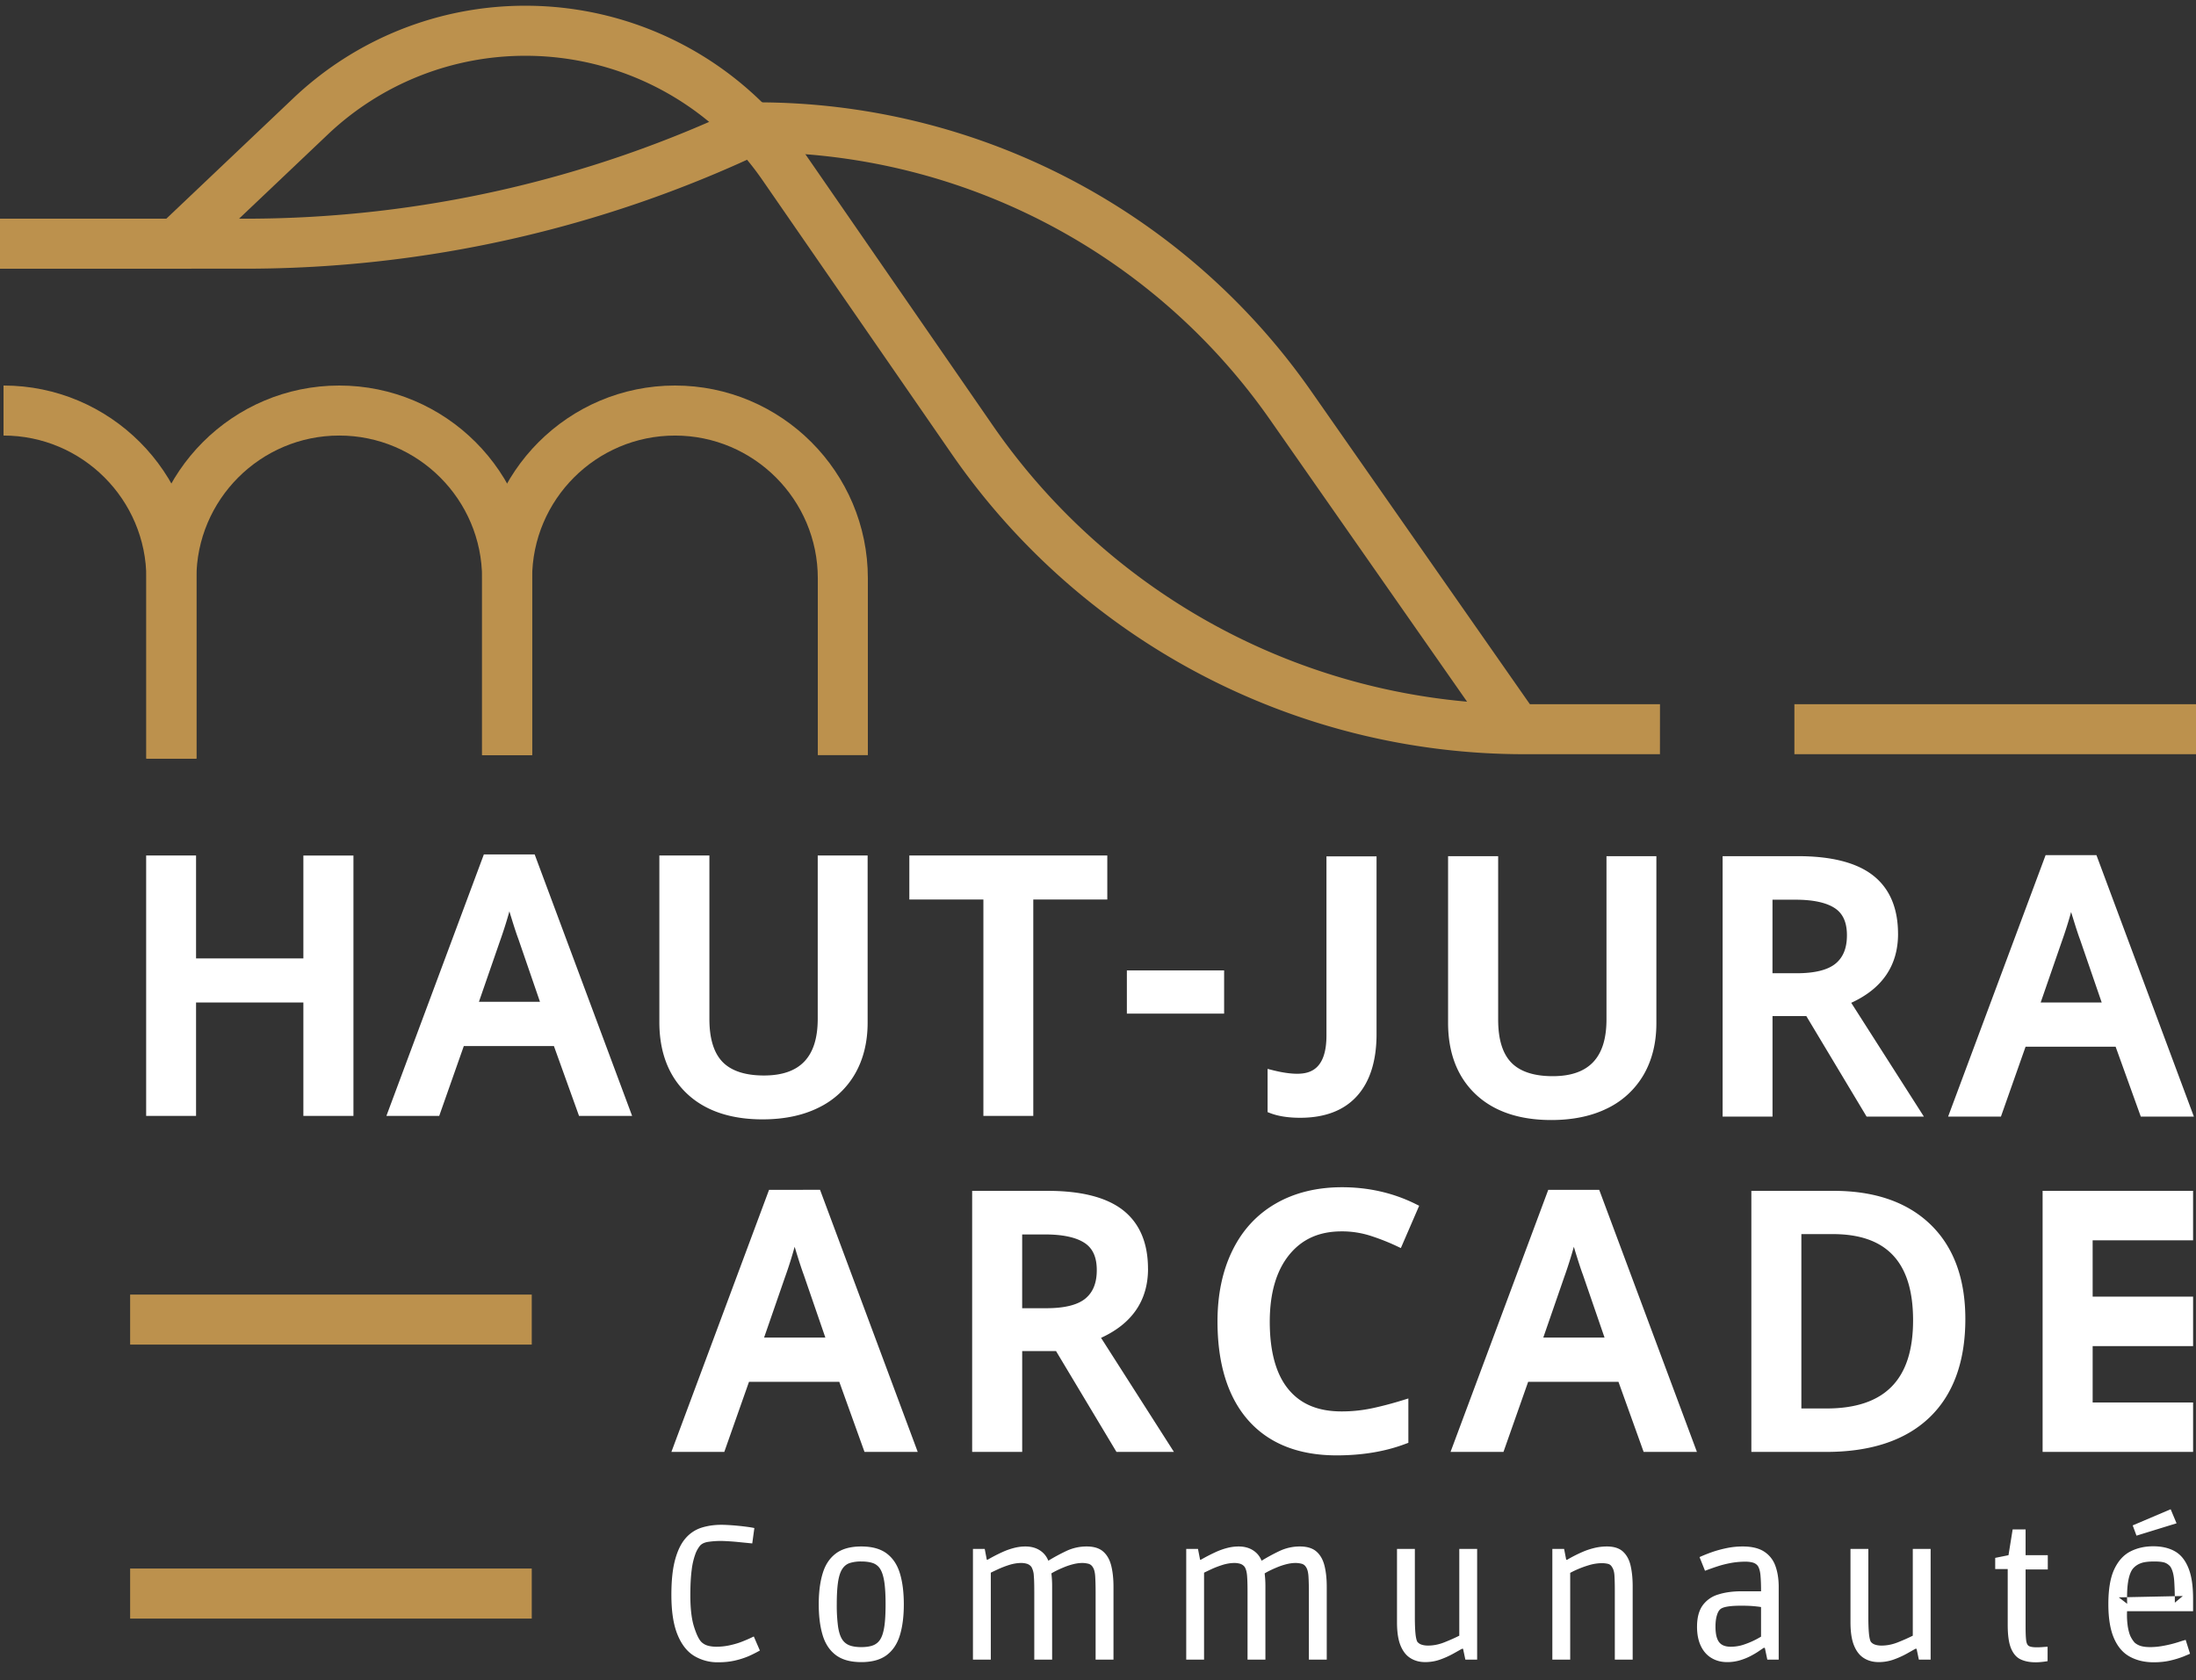 <svg xmlns="http://www.w3.org/2000/svg" width="115" height="88"><rect width="100%" height="100%" fill="#333333" stroke="none"/><path fill="#fff" d="M37.615 87.07a2.37 2.37 0 01-1.278-.343c-.368-.229-.656-.603-.865-1.124-.209-.52-.313-1.208-.313-2.063 0-.756.066-1.375.198-1.855.133-.48.316-.853.552-1.119a1.83 1.83 0 01.83-.547c.32-.1.663-.15 1.035-.15.166 0 .359.01.582.026.222.017.438.038.651.065.212.026.378.052.497.079l-.11.805-.303-.03c-.136-.013-.286-.027-.452-.045a13.22 13.22 0 00-.816-.054 4.56 4.56 0 00-.755.05c-.192.033-.332.103-.418.209a1.52 1.52 0 00-.243.448 3.7 3.7 0 00-.185.814c-.046.346-.07.79-.07 1.333 0 .69.065 1.239.195 1.647.13.407.26.674.393.8a.779.779 0 00.333.184c.13.036.277.055.443.055.244 0 .485-.027.72-.08.236-.053.446-.115.632-.19.186-.072.388-.16.607-.267l.318.736c-.212.118-.415.22-.606.303a4.258 4.258 0 01-.687.219c-.266.063-.56.094-.885.094zm6.877-.885a.78.78 0 01-.394-.323c-.098-.156-.17-.38-.213-.676a8.48 8.48 0 01-.065-1.159c0-.471.022-.853.065-1.149.043-.294.115-.522.213-.68.1-.16.231-.267.394-.324a1.9 1.9 0 01.611-.084c.239 0 .442.028.607.084a.731.731 0 01.393.323c.096.159.165.387.209.681.043.296.064.678.064 1.149 0 .477-.02.864-.064 1.16-.044.294-.113.519-.21.675a.757.757 0 01-.388.323c-.161.06-.365.09-.61.09s-.45-.03-.612-.09zm1.944.508c.325-.246.555-.594.691-1.045.136-.45.204-.988.204-1.611 0-.63-.068-1.17-.204-1.621-.136-.45-.366-.799-.691-1.044-.325-.245-.769-.368-1.333-.368-.563 0-1.007.123-1.332.368-.325.245-.556.593-.69 1.044-.137.45-.205.988-.205 1.611 0 .63.068 1.17.204 1.62.135.452.366.8.691 1.046.325.244.77.368 1.332.368.564 0 1.008-.124 1.333-.368zm4.515.238v-5.798h.617l.109.566h.04a8.746 8.746 0 01.8-.412c.182-.083.375-.15.578-.204.2-.052.402-.079.601-.079.292 0 .542.066.751.198.21.133.36.316.452.548.279-.172.586-.34.926-.502a2.466 2.466 0 011.083-.244c.372 0 .659.088.86.263.203.176.343.421.423.737.08.314.12.687.12 1.118v3.81h-.936V83.4c0-.312-.007-.582-.02-.81-.013-.23-.055-.397-.128-.503a.376.376 0 00-.255-.184 1.352 1.352 0 00-.283-.035c-.165 0-.336.024-.512.07a3.549 3.549 0 00-.497.17 5.844 5.844 0 00-.399.183 2.643 2.643 0 00-.222.124 5.482 5.482 0 01.039.686v3.83h-.935V83.37c0-.363-.007-.643-.025-.84a1.021 1.021 0 00-.123-.452.463.463 0 00-.245-.17 1.062 1.062 0 00-.273-.04c-.212 0-.424.034-.637.1a5.05 5.05 0 00-.577.22c-.171.08-.304.142-.397.189v4.554zm11.169 0v-5.798h.616l.11.566h.039a9.903 9.903 0 01.8-.412 3.63 3.63 0 01.577-.204 2.4 2.4 0 01.601-.079c.292 0 .543.066.751.198.21.133.36.316.453.548a9.89 9.89 0 01.925-.502 2.47 2.47 0 011.084-.244c.37 0 .658.088.86.263.203.176.343.421.423.737.08.314.12.687.12 1.118v3.81h-.936V83.4c0-.312-.006-.582-.02-.81-.013-.23-.056-.397-.128-.503a.376.376 0 00-.255-.184 1.36 1.36 0 00-.283-.035c-.165 0-.336.024-.512.07a3.548 3.548 0 00-.497.17 5.628 5.628 0 00-.399.183 2.65 2.65 0 00-.222.124 5.474 5.474 0 01.04.686v3.83h-.936V83.37c0-.363-.008-.643-.025-.84-.017-.195-.057-.346-.124-.452a.457.457 0 00-.244-.17 1.062 1.062 0 00-.273-.04c-.212 0-.424.034-.637.1-.212.067-.404.14-.577.22-.172.08-.304.142-.397.189v4.554zm12.51.129c-.292 0-.549-.07-.77-.209-.224-.139-.395-.36-.518-.661-.123-.302-.184-.708-.184-1.218v-3.839h.935v3.56c0 .351.01.635.03.85.02.216.053.367.1.453a.47.47 0 00.223.15c.096.032.207.049.333.049.285 0 .57-.056.856-.169.284-.113.546-.229.785-.349v-4.544h.935v5.798h-.617l-.12-.568h-.058c-.107.06-.26.147-.464.26a4.607 4.607 0 01-.675.303c-.25.09-.513.134-.79.134zm6.663-.129v-5.798h.616l.11.566h.05a7.328 7.328 0 01.81-.412c.189-.083.393-.15.611-.204a2.82 2.82 0 01.657-.079c.372 0 .655.091.85.273.196.183.328.431.398.746s.105.668.105 1.06v3.848h-.935v-3.56c0-.371-.007-.654-.02-.85-.013-.196-.057-.344-.13-.443a.32.32 0 00-.213-.165 1.323 1.323 0 00-.303-.034c-.226 0-.455.034-.687.104a5.24 5.24 0 00-.984.403v4.545zm9.338-.676c-.285 0-.489-.083-.611-.248-.123-.167-.184-.435-.184-.807 0-.225.023-.417.07-.576.046-.16.108-.273.188-.338.14-.12.504-.18 1.094-.18.272 0 .494.009.667.026.171.016.294.031.367.045v1.55a4.422 4.422 0 01-.924.424c-.212.07-.435.104-.667.104zm-.178.806c.225 0 .44-.031.646-.09.205-.06.39-.133.557-.219.165-.086.31-.17.432-.253l.273-.185h.06l.13.617h.596v-3.81c0-.423-.06-.795-.178-1.112a1.468 1.468 0 00-.593-.742c-.275-.175-.645-.263-1.108-.263a4.1 4.1 0 00-.84.084c-.269.056-.51.121-.726.194a8.44 8.44 0 00-.701.278l.287.717c.246-.093.472-.173.677-.239.205-.067.433-.123.681-.17.25-.045.503-.068.761-.068.14 0 .263.015.373.044.11.03.197.085.264.165.079.112.13.283.149.512.02.228.03.505.03.83h-1.015c-.47 0-.881.057-1.233.17a1.538 1.538 0 00-.816.576c-.192.272-.289.643-.289 1.114 0 .39.067.726.2 1.005.133.278.318.488.558.63.238.144.512.215.825.215zm7.925-.001c-.292 0-.549-.07-.77-.209-.223-.139-.395-.36-.517-.661-.124-.302-.185-.708-.185-1.218v-3.839h.935v3.56c0 .351.01.635.03.85.02.216.053.367.1.453a.471.471 0 00.223.15c.097.032.207.049.334.049.285 0 .569-.056.855-.169.285-.113.547-.229.786-.349v-4.544h.934v5.798h-.616l-.12-.568h-.06l-.462.26a4.621 4.621 0 01-.676.303 2.3 2.3 0 01-.79.134zm8.215.01c-.3 0-.556-.05-.771-.15-.215-.098-.383-.287-.502-.566-.12-.279-.18-.693-.18-1.243v-2.924h-.655v-.586l.696-.14.218-1.352h.677v1.352h1.163v.746h-1.163v2.963c0 .346.01.596.03.752.02.155.069.255.148.298.08.043.212.065.399.065.105 0 .202-.003.288-.01.086-.007.182-.014.287-.02v.756c-.238.04-.45.06-.635.06zm7.389-7.28l-.309-.736-1.988.846.199.537zm-2.586 4.217l-.438-.338.432-.009c0 .11.001.226.006.347zm2.914-.408l-.418.348c0-.118 0-.23-.002-.34zm-.42.009l-2.5.052c0-.736.102-1.234.305-1.493a.981.981 0 01.382-.273c.163-.07.406-.104.732-.104.304 0 .511.03.62.089a.68.68 0 01.234.189c.106.166.17.408.195.725.016.236.027.507.032.815zm-.227 3.368a4.8 4.8 0 00.667-.203c.178-.074.299-.124.358-.15l-.229-.726c-.08.02-.184.051-.314.094a6.293 6.293 0 01-.979.238 3.62 3.62 0 01-.566.046c-.193 0-.352-.019-.478-.055a.89.89 0 01-.328-.174 1.337 1.337 0 01-.19-.27c-.072-.124-.13-.313-.173-.56a4.128 4.128 0 01-.041-.821h3.457v-.657c0-.675-.082-1.217-.25-1.62-.165-.404-.401-.693-.71-.865-.308-.173-.684-.259-1.129-.259-.444 0-.844.091-1.198.273-.354.183-.634.492-.84.93-.207.438-.31 1.048-.31 1.83 0 .742.1 1.338.295 1.785.195.448.472.77.83.964.358.196.773.294 1.244.294.324 0 .62-.031.884-.094zM15.887 50.202h-5.62V44.81H7.654v13.641h2.613V52.51h5.62v5.942h2.622v-13.64h-2.622zm10.789-2.467c.03.097.06.202.095.311.16.524.287.906.377 1.144l1.13 3.285H25.08l1.084-3.13c.2-.56.371-1.098.512-1.61zM28 44.756h-2.662l-5.103 13.695h2.766l1.288-3.66h4.718l1.316 3.66h2.78l-5.047-13.545zm14.823 8.606c0 2-.921 2.972-2.818 2.972-.978 0-1.705-.238-2.163-.707-.458-.47-.692-1.226-.692-2.247v-8.57h-2.621v8.724c0 1.573.48 2.83 1.431 3.736.947.903 2.284 1.362 3.972 1.362 1.132 0 2.12-.207 2.938-.615a4.418 4.418 0 001.91-1.777c.435-.761.656-1.66.656-2.67v-8.76h-2.613zm4.797-6.245h3.878V58.45h2.613V47.117h3.876V44.81H47.62zm11.392 5.975v-2.261h5.093v2.261zm10.452 1.143c0 1.8-.877 2.008-1.538 2.008-.352 0-.776-.062-1.26-.183l-.285-.072v2.265l.147.056c.42.16.945.24 1.561.24 1.294 0 2.297-.384 2.978-1.144.677-.752 1.02-1.843 1.02-3.242v-9.306h-2.623zm14.664-.837c0 1.999-.922 2.972-2.817 2.972-.978 0-1.707-.239-2.163-.708-.46-.47-.692-1.225-.692-2.247v-8.569h-2.623v8.723c0 1.574.481 2.832 1.433 3.737.947.903 2.284 1.361 3.972 1.361 1.13 0 2.118-.206 2.938-.614a4.431 4.431 0 001.91-1.778c.435-.762.655-1.66.655-2.67v-8.759h-2.613zm8.694-6.272h1.197c.93 0 1.627.151 2.073.448.422.282.628.744.628 1.415 0 .667-.194 1.152-.593 1.482-.407.336-1.092.507-2.036.507h-1.27zm6.574 1.79c0-1.355-.442-2.387-1.315-3.066-.854-.666-2.173-1.004-3.92-1.004H90.21v13.64h2.613v-5.265h1.77l3.09 5.154.067.112h3l-3.805-5.96c1.628-.744 2.452-1.958 2.452-3.611zm9.064-1.145zm.096.31c.16.523.286.907.376 1.145l1.13 3.284h-3.196l1.083-3.129c.2-.559.37-1.097.511-1.61.03.098.061.201.096.31zm1.286-3.14l-.056-.148h-2.662l-5.105 13.694h2.766l1.29-3.66h4.716l1.318 3.66h2.78zm-69.828 25.12l1.087-3.138a22.26 22.26 0 00.513-1.617l.096.315c.161.524.289.908.378 1.146l1.134 3.294zm.26-7.738L35.16 76.05h2.77l1.293-3.67h4.729l1.32 3.67h2.787l-5.115-13.728zm16.568 5.693c-.408.337-1.094.508-2.043.508h-1.27V64.66h1.2c.93 0 1.629.152 2.076.45.424.282.631.747.631 1.417s-.194 1.157-.594 1.488zm3.276-1.56c0-1.357-.443-2.391-1.317-3.074-.858-.667-2.179-1.005-3.929-1.005H50.91V76.05h2.62v-5.28h1.773l3.164 5.28h3.009l-3.816-5.974c1.632-.747 2.46-1.963 2.46-3.62zm10.142-1.957a4.89 4.89 0 011.5.228c.484.156.95.339 1.385.545l.215.101.959-2.216-.196-.097c-1.173-.58-2.465-.873-3.844-.873-1.318 0-2.485.287-3.467.853-.989.568-1.755 1.398-2.275 2.466-.518 1.056-.779 2.303-.779 3.708 0 2.23.543 3.972 1.613 5.183 1.077 1.217 2.633 1.835 4.628 1.835 1.336 0 2.548-.202 3.605-.603l.149-.055v-2.323l-.297.092c-.556.172-1.1.315-1.615.424a7.641 7.641 0 01-1.58.163c-1.235 0-2.15-.38-2.793-1.165-.646-.784-.973-1.973-.973-3.533 0-1.487.34-2.665 1.014-3.499.672-.83 1.573-1.234 2.752-1.234zm10.559 5.562l1.086-3.138a23.15 23.15 0 00.514-1.617c.03.098.06.203.095.315.162.523.288.908.378 1.146l1.134 3.294zm2.928-7.738h-2.668L75.962 76.05h2.772l1.292-3.67h4.73l1.318 3.67h2.79l-5.061-13.58zm11.894 11.453h-1.307v-9.134h1.642c2.831 0 4.208 1.478 4.208 4.518 0 3.105-1.485 4.616-4.543 4.616zm-3.926-11.4v13.675h3.926c2.328 0 4.143-.603 5.393-1.795 1.253-1.194 1.887-2.933 1.887-5.168 0-2.11-.612-3.775-1.823-4.947-1.208-1.17-2.914-1.764-5.07-1.764zm17.872 2.591h5.26v-2.59h-7.88v13.674h7.881v-2.59h-5.26v-2.952h5.26v-2.59h-5.26v-.118z"/><path fill="#bc914d" d="M6.815 70.43v-2.62h21.032v2.62zm0 14.35v-2.62h21.032v2.62zm3.47-45.042h-2.62v-9.444c0-4.124-3.356-7.48-7.48-7.48v-2.62c5.569 0 10.1 4.531 10.1 10.1z"/><path fill="#bc914d" d="M10.285 39.738h-2.62v-9.444c0-5.569 4.53-10.1 10.1-10.1 5.57 0 10.101 4.531 10.101 10.1v9.26h-2.62v-9.26c0-4.124-3.356-7.48-7.48-7.48-4.125 0-7.481 3.356-7.481 7.48z"/><path fill="#bc914d" d="M45.448 39.555h-2.621v-9.26c0-4.125-3.356-7.48-7.48-7.48-4.125 0-7.481 3.355-7.481 7.48v9.26h-2.62v-9.26c0-5.57 4.53-10.101 10.1-10.101 5.57 0 10.102 4.531 10.102 10.1z"/><path fill="#bc914d" d="M86.928 39.505H79.82a36.44 36.44 0 01-29.98-15.726l-9.915-14.35a15.07 15.07 0 00-12.401-6.507 15.01 15.01 0 00-10.376 4.14l-6.766 6.42-1.804-1.902 6.766-6.42A17.624 17.624 0 0127.523.3 17.696 17.696 0 0142.08 7.939l9.913 14.35A33.82 33.82 0 0079.82 36.886h7.11z"/><path fill="#bc914d" d="M78.358 38.945l-11.855-16.97A32.76 32.76 0 0039.955 7.982a63.4 63.4 0 01-27.032 6.092L0 14.076v-2.621h12.923a60.76 60.76 0 0026.17-5.965l.268-.129h.3a35.386 35.386 0 0128.991 15.113l11.854 16.97zm15.611.561v-2.621H115v2.62z"/></svg>